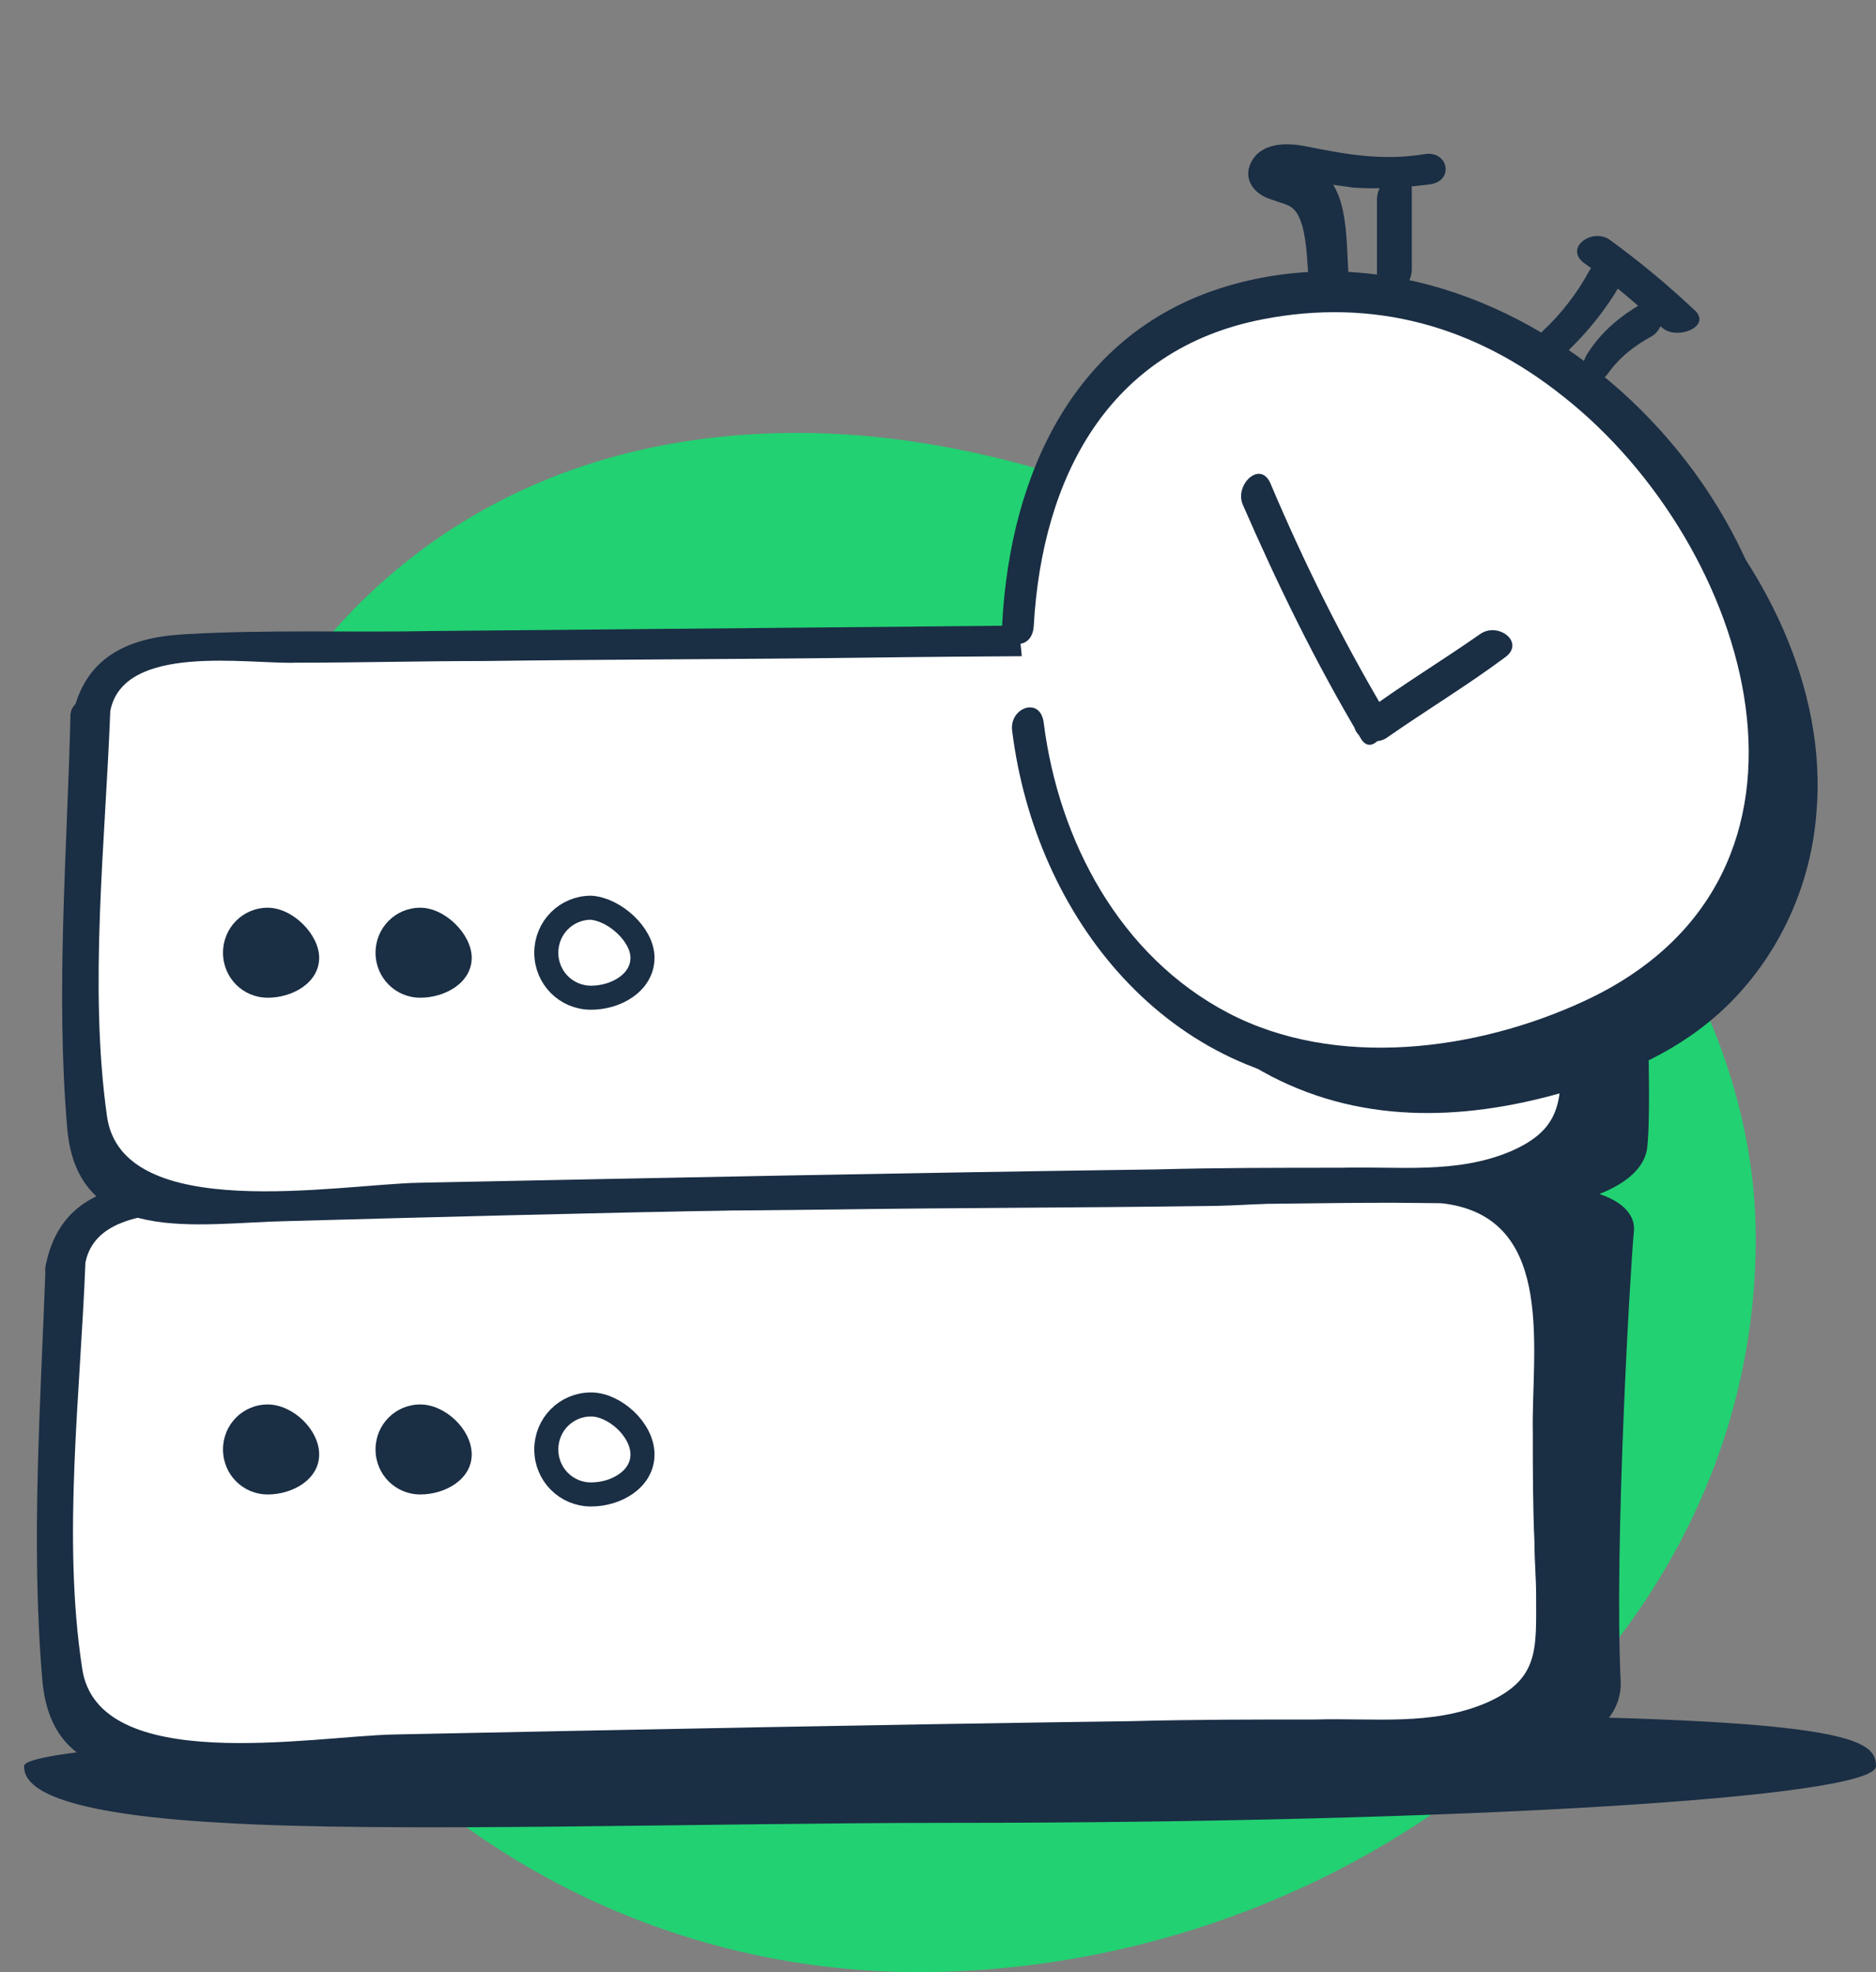 <?xml version="1.0" encoding="utf-8"?>
<svg width="78" height="82" viewBox="0 0 78 82" fill="none" xmlns="http://www.w3.org/2000/svg">
<rect x="0" y="0" width="78" height="82" fill="#808080" stroke="none"/>
<g clip-path="url(#clip0)">
<path d="M33.169 18C50.947 18 73 33.824 73 51.497C73 69.17 55.972 81.997 38.193 81.997C20.414 81.997 6 67.671 6 49.998C6 32.325 15.39 18 33.169 18Z" fill="#22D172"/>
</g>
<g clip-path="url(#clip1)">
<path d="M78 73.435C78 74.752 60.766 75.792 39.535 75.792C29.401 75.792 16.166 76.208 9.272 75.792C1.689 75.376 1 74.129 1 73.435C1 72.119 33.951 71.287 55.252 71.287C76.552 71.287 78 72.188 78 73.435Z" fill="#1A2E44"/>
<path d="M63.11 30.326C63.11 30.326 65.799 28.178 67.039 29.91C68.28 31.643 68.763 45.505 68.487 47.722C68.211 49.94 63.317 50.564 62.559 50.01C61.869 49.455 63.11 30.673 63.11 30.673" fill="#1A2E44"/>
<path d="M63.041 49.525C64.489 49.039 68.073 49.455 67.935 51.188C67.797 52.505 67.108 64.287 67.384 69.901C67.453 71.356 66.143 72.534 64.42 72.534C52.287 72.604 11.064 73.782 9.961 72.604C9.617 72.188 4.309 69.624 10.375 66.643C25.747 59.02 63.041 49.525 63.041 49.525Z" fill="#1A2E44"/>
<path d="M2.724 52.574C2.793 51.118 4.034 49.94 5.619 49.871C22.095 49.663 51.599 49.455 60.836 49.386C62.628 49.386 64.076 50.425 64.214 51.881C64.696 56.386 64.489 63.247 64.696 68.168C64.834 70.386 62.628 72.188 60.009 72.188C44.567 72.049 15.477 72.811 5.895 73.089C4.171 73.158 2.793 72.118 2.655 70.732C2.241 67.059 2.517 57.287 2.724 52.574Z" fill="white"/>
<path d="M3.551 52.505C4.102 49.663 9.272 50.564 11.271 50.495C13.891 50.495 16.511 50.425 19.061 50.425C24.3 50.356 29.608 50.356 34.847 50.287C39.879 50.217 44.911 50.217 49.875 50.148C53.115 50.148 57.044 49.524 60.284 50.079C64.696 50.841 63.662 56.247 63.731 59.574C63.731 61.099 63.731 62.623 63.8 64.148C63.8 64.91 63.869 65.603 63.869 66.366C63.869 68.584 64.006 69.831 61.8 70.802C59.526 71.772 57.113 71.425 54.7 71.495C52.15 71.495 49.599 71.495 47.048 71.564C36.846 71.703 26.644 71.91 16.373 72.118C12.995 72.188 4.033 73.851 3.413 69.346C2.586 63.94 3.344 57.91 3.551 52.505C3.62 51.534 1.965 51.812 1.896 52.643C1.69 58.326 1.276 64.148 1.758 69.831C2.172 74.821 7.204 73.782 10.927 73.712C23.335 73.366 35.812 73.089 48.22 73.019C51.116 73.019 54.011 72.95 56.906 72.95C59.319 72.95 62.007 73.227 63.938 71.564C65.73 70.039 65.523 68.168 65.523 66.019C65.385 61.93 65.523 57.841 65.247 53.683C64.903 48.277 61.042 48.762 56.768 48.831C51.047 48.901 45.256 48.901 39.535 48.97C31.952 48.901 24.438 48.97 16.924 49.039C13.477 49.108 9.962 48.97 6.515 49.178C4.171 49.316 2.379 50.148 1.896 52.643C1.69 53.613 3.344 53.267 3.551 52.505Z" fill="#1A2E44"/>
<path d="M3.758 29.633C3.827 28.178 5.137 27 6.722 27C23.197 26.792 52.701 26.584 61.939 26.515C63.731 26.515 65.179 27.554 65.317 29.009C65.799 33.514 65.592 40.376 65.799 45.297C65.937 47.514 63.731 49.316 61.111 49.316C45.67 49.178 16.58 49.94 6.929 50.217C5.205 50.287 3.827 49.247 3.689 47.861C3.344 44.118 3.62 34.346 3.758 29.633Z" fill="white"/>
<path d="M4.585 29.564C5.136 26.722 10.307 27.623 12.306 27.554C14.925 27.554 17.545 27.485 20.095 27.485C25.334 27.415 30.642 27.415 35.881 27.346C40.914 27.277 45.946 27.277 50.909 27.207C54.149 27.207 58.078 26.584 61.318 27.138C65.73 27.9 64.696 33.306 64.765 36.633C64.765 38.158 64.765 39.683 64.834 41.207C64.834 41.97 64.903 42.663 64.903 43.425C64.903 45.643 65.041 46.891 62.835 47.861C60.56 48.831 58.147 48.485 55.734 48.554C53.184 48.554 50.633 48.554 48.083 48.623C37.88 48.762 27.678 48.97 17.407 49.178C14.029 49.247 5.068 50.91 4.447 46.405C3.689 40.999 4.378 35.039 4.585 29.564C4.654 28.593 2.999 28.871 2.931 29.702C2.793 35.386 2.31 41.207 2.793 46.891C3.206 51.881 8.239 50.841 11.961 50.772C24.369 50.425 36.846 50.148 49.255 50.079C52.15 50.079 55.045 50.009 57.94 50.009C60.353 50.009 63.042 50.287 64.972 48.623C66.764 47.098 66.557 45.227 66.557 43.079C66.419 38.989 66.557 34.9 66.281 30.742C65.937 25.336 62.077 25.821 57.803 25.89C52.081 25.96 46.291 25.96 40.569 26.029C33.055 26.098 25.541 26.168 18.027 26.237C14.581 26.306 11.065 26.168 7.618 26.376C5.274 26.514 3.482 27.346 2.999 29.841C2.793 30.673 4.447 30.395 4.585 29.564Z" fill="#1A2E44"/>
<path d="M13.27 60.475C13.27 61.514 12.167 62.138 11.133 62.138C10.099 62.138 9.272 61.307 9.272 60.267C9.272 59.227 10.099 58.396 11.133 58.396C12.167 58.396 13.27 59.435 13.27 60.475Z" fill="#1A2E44"/>
<path d="M19.613 60.475C19.613 61.514 18.509 62.138 17.476 62.138C16.442 62.138 15.614 61.307 15.614 60.267C15.614 59.227 16.442 58.396 17.476 58.396C18.509 58.396 19.613 59.435 19.613 60.475Z" fill="#1A2E44"/>
<path d="M26.713 60.475C26.713 61.514 25.61 62.138 24.576 62.138C23.542 62.138 22.714 61.307 22.714 60.267C22.714 59.227 23.542 58.396 24.576 58.396C25.541 58.396 26.713 59.435 26.713 60.475Z" fill="white" stroke="#1A2E44" stroke-linecap="square"/>
<path d="M13.27 39.821C13.27 40.861 12.167 41.484 11.133 41.484C10.099 41.484 9.272 40.653 9.272 39.613C9.272 38.574 10.099 37.742 11.133 37.742C12.167 37.742 13.27 38.851 13.27 39.821Z" fill="#1A2E44"/>
<path d="M19.613 39.821C19.613 40.861 18.509 41.484 17.476 41.484C16.442 41.484 15.614 40.653 15.614 39.613C15.614 38.574 16.442 37.742 17.476 37.742C18.509 37.742 19.613 38.851 19.613 39.821Z" fill="#1A2E44"/>
<path d="M26.713 39.821C26.713 40.861 25.61 41.484 24.576 41.484C23.542 41.484 22.714 40.653 22.714 39.613C22.714 38.574 23.542 37.742 24.576 37.742C25.541 37.811 26.713 38.851 26.713 39.821Z" fill="white" stroke="#1A2E44" stroke-linecap="square"/>
<path d="M44.773 32.059C45.325 37.811 48.841 42.663 52.839 44.742C56.837 46.821 61.18 46.544 65.178 45.366C67.522 44.673 69.866 43.702 71.796 41.831C73.726 39.96 75.243 37.188 75.518 33.861C76.001 28.524 73.243 23.395 70.004 19.999C68.073 17.92 65.936 16.326 63.662 15.148C60.008 13.277 44.98 11.475 44.36 27.831" fill="#1A2E44"/>
<path d="M42.774 30.257C43.326 36.009 46.842 40.861 50.84 42.94C54.838 45.019 59.181 44.742 63.179 43.564C65.523 42.871 67.867 41.9 69.797 40.029C71.727 38.158 73.244 35.385 73.519 32.059C74.002 26.722 71.245 21.593 68.004 18.197C66.074 16.118 63.937 14.524 61.663 13.346C58.009 11.475 42.981 9.673 42.361 26.029" fill="white"/>
<path d="M42.085 30.395C43.05 38.158 48.565 45.088 56.837 45.296C64.489 45.435 72.623 41.346 74.002 33.168C76.07 20.97 63.041 8.356 51.047 11.89C44.705 13.762 42.016 19.653 41.672 25.89C41.603 26.93 42.912 27.138 42.981 26.029C43.326 19.861 46.083 14.524 52.494 13.277C57.113 12.376 61.318 13.554 64.972 16.465C72.83 22.633 77.104 36.425 65.868 41.623C61.387 43.702 55.527 44.465 51.047 42.108C46.566 39.752 44.015 34.97 43.395 30.049C43.257 28.94 41.947 29.425 42.085 30.395Z" fill="#1A2E44"/>
<path d="M57.664 30.673C59.249 29.564 60.973 28.524 62.558 27.346C63.454 26.722 62.282 25.821 61.524 26.376C59.939 27.485 58.215 28.524 56.63 29.702C55.734 30.326 56.974 31.158 57.664 30.673Z" fill="#1A2E44"/>
<path d="M57.527 29.494C55.734 26.445 54.218 23.395 52.839 20.138C52.426 19.098 51.323 20.138 51.667 20.97C53.115 24.296 54.7 27.554 56.562 30.673C57.044 31.574 57.94 30.187 57.527 29.494Z" fill="#1A2E44"/>
<path d="M56.079 11.475C55.941 10.366 56.217 6.831 54.148 7.109C53.184 7.247 54.562 7.594 54.769 7.594C55.252 7.663 55.803 7.732 56.285 7.802C57.389 7.871 58.422 7.802 59.456 7.663C60.49 7.525 60.215 6.208 59.181 6.416C57.457 6.693 55.941 6.416 54.218 6.069C53.459 5.93 52.425 5.93 52.012 6.762C51.667 7.455 52.149 8.079 52.839 8.287C53.597 8.564 53.873 8.495 54.148 9.396C54.355 10.158 54.355 11.059 54.424 11.822C54.493 12.723 56.148 12.376 56.079 11.475Z" fill="#1A2E44"/>
<path d="M58.699 11.197C58.699 10.089 58.699 8.98 58.699 7.871C58.699 7.455 58.354 7.247 57.94 7.316C57.527 7.455 57.251 7.871 57.251 8.287C57.251 9.396 57.251 10.505 57.251 11.613C57.251 12.029 57.596 12.237 58.009 12.168C58.423 12.098 58.699 11.613 58.699 11.197Z" fill="#1A2E44"/>
<path d="M65.04 14.732C66.005 13.832 66.901 12.723 67.522 11.544C67.659 11.267 67.591 10.851 67.177 10.713C66.763 10.574 66.281 10.921 66.074 11.267C65.591 12.168 64.902 13.069 64.144 13.762C63.868 14.039 63.592 14.455 63.868 14.802C64.213 15.079 64.764 15.01 65.04 14.732Z" fill="#1A2E44"/>
<path d="M65.936 10.99C67.039 11.752 68.142 12.723 69.107 13.623C69.728 14.178 71.244 13.554 70.417 12.861C69.314 11.822 68.142 10.851 66.901 9.95C66.143 9.465 64.971 10.366 65.936 10.99Z" fill="#1A2E44"/>
<path d="M66.832 15.564C67.315 14.871 67.935 14.386 68.694 13.97C69.038 13.762 69.245 13.207 69.107 12.861C68.969 12.445 68.487 12.514 68.211 12.653C67.384 13.138 66.626 13.762 66.074 14.594C65.867 14.871 65.66 15.356 65.936 15.772C66.074 15.98 66.626 15.841 66.832 15.564Z" fill="#1A2E44"/>
</g>
<defs>
<clipPath id="clip0">
<rect width="67" height="64" fill="white" transform="translate(6 18)"/>
</clipPath>
<clipPath id="clip1">
<rect width="77" height="70" fill="white" transform="translate(1 6)"/>
</clipPath>
</defs>
</svg>
